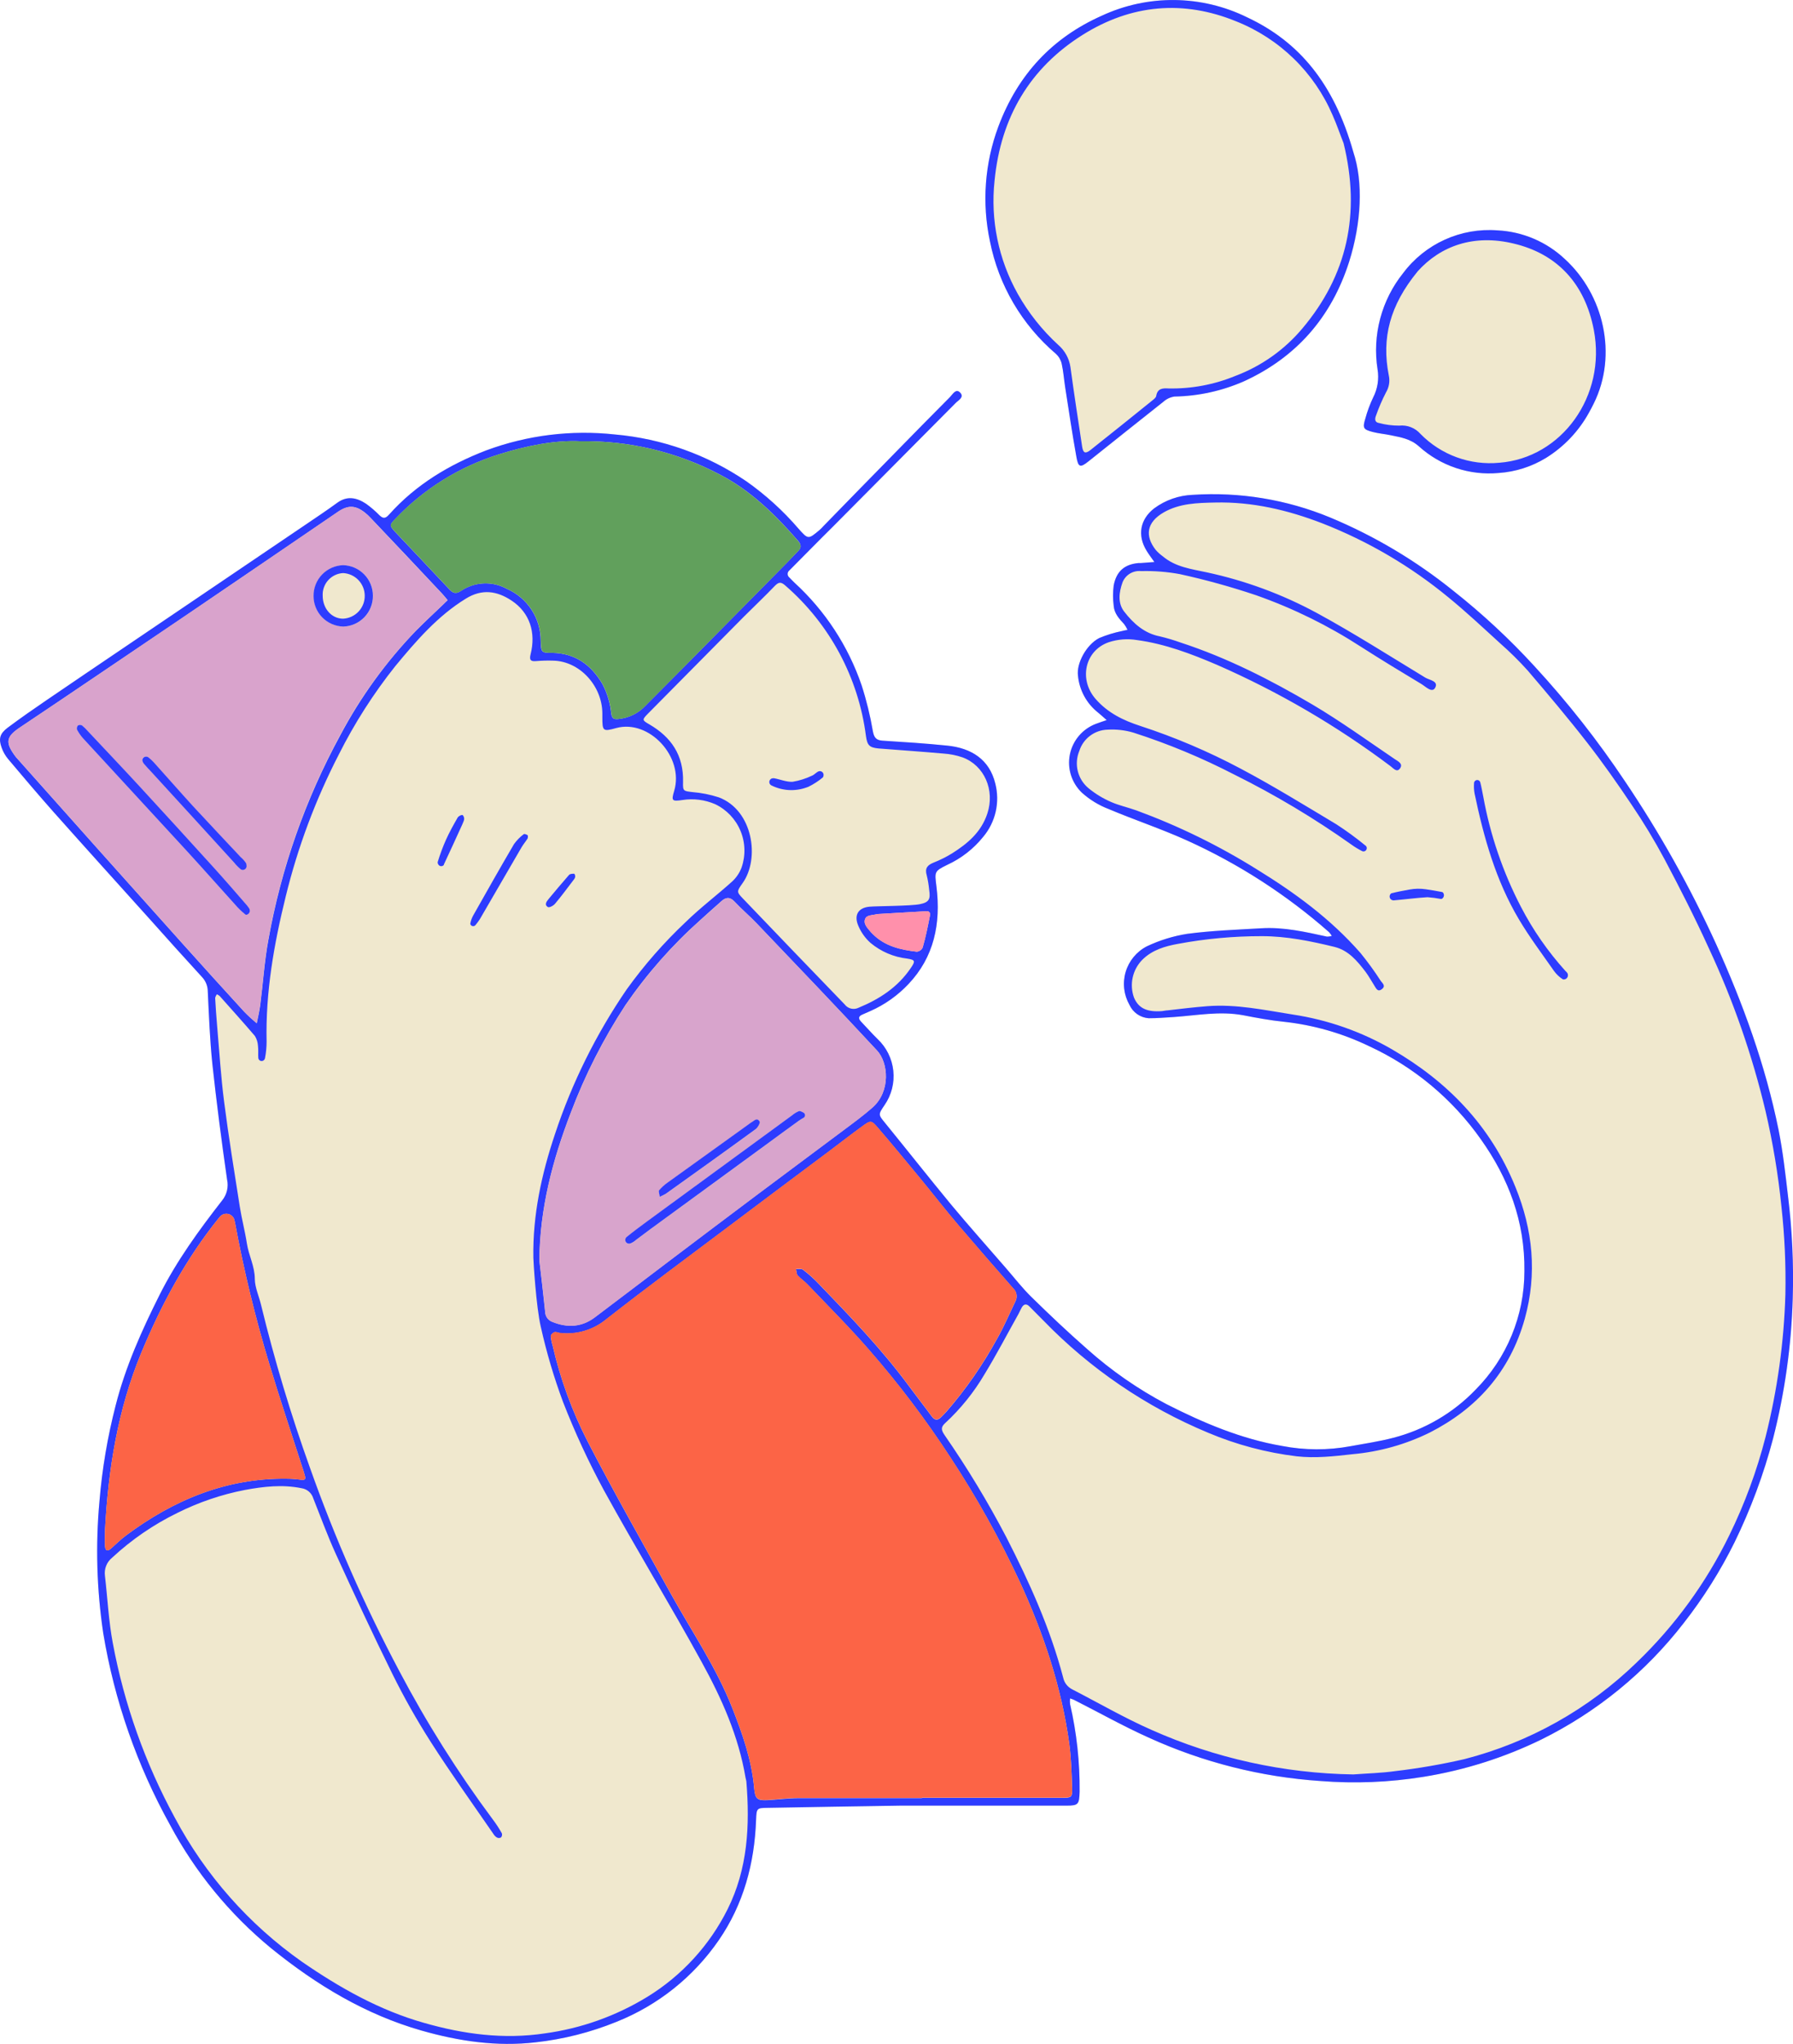 <svg width="258" height="294" viewBox="0 0 258 294" fill="none" xmlns="http://www.w3.org/2000/svg">
<g clip-path="url(#clip0_1789_1559)">
<path d="M179.497 2.499C176.244 0.896 172.672 0.043 169.045 0.004C165.418 -0.036 161.828 0.739 158.541 2.271C151.496 5.407 146.508 10.683 143.68 18.217C141.714 23.494 141.297 29.222 142.477 34.727C143.728 41.033 147.073 46.731 151.971 50.902C152.38 51.28 152.667 51.772 152.795 52.313C153.048 53.443 153.126 54.615 153.307 55.762C153.83 59.097 154.342 62.425 154.919 65.748C155.178 67.214 155.473 67.304 156.604 66.403C160.214 63.531 163.824 60.635 167.434 57.787C167.88 57.387 168.435 57.128 169.028 57.042C172.501 56.976 175.926 56.216 179.1 54.807C186.488 51.388 191.56 45.687 194.141 37.66C195.946 32.036 196.217 26.244 194.742 21.852C191.957 12.059 186.975 6.02 179.497 2.499Z" fill="#F0E8CE"/>
<path d="M225.21 37.299C222.563 34.789 219.103 33.312 215.457 33.135C212.864 32.939 210.263 33.398 207.895 34.472C205.526 35.545 203.467 37.197 201.908 39.276C200.363 41.202 199.237 43.429 198.602 45.815C197.967 48.201 197.837 50.692 198.22 53.131C198.449 54.509 198.228 55.925 197.588 57.168C197.118 58.158 196.738 59.187 196.451 60.244C196.048 61.572 196.168 61.782 197.528 62.137C198.37 62.359 199.255 62.425 200.109 62.606C201.535 62.912 202.919 63.092 204.176 64.21C205.719 65.606 207.536 66.667 209.511 67.326C211.486 67.985 213.576 68.227 215.65 68.037C218.066 67.873 220.407 67.126 222.472 65.862C225.056 64.256 227.182 62.013 228.645 59.349C228.874 58.935 229.109 58.502 229.325 58.057C232.821 51.01 230.733 42.37 225.21 37.299Z" fill="#F0E8CE"/>
<path d="M257.278 172.015C256.905 168.843 256.55 165.652 255.924 162.528C254.029 153.179 250.78 144.311 246.9 135.72C243.199 127.613 238.836 119.824 233.856 112.432C229.938 106.557 225.564 100.999 220.776 95.807C217.19 91.898 213.297 88.281 209.134 84.992C203.742 80.641 197.755 77.08 191.355 74.418C185.116 71.845 178.369 70.737 171.633 71.179C169.626 71.253 167.688 71.932 166.074 73.126C164.04 74.706 163.613 77.025 165.009 79.26C165.346 79.807 165.737 80.318 166.104 80.841L164.142 80.991C164.034 80.985 163.926 80.985 163.818 80.991C161.832 81.171 160.641 82.156 160.25 84.223C160.126 85.186 160.126 86.162 160.25 87.125C160.328 88.249 161.05 89.018 161.748 89.769C161.944 90.026 162.108 90.307 162.235 90.604C161.976 90.658 161.706 90.694 161.441 90.772C160.317 90.999 159.219 91.337 158.162 91.781C156.291 92.755 154.877 95.441 155.112 97.189C155.209 98.222 155.514 99.224 156.009 100.136C156.504 101.048 157.179 101.85 157.994 102.494C158.427 102.837 158.818 103.215 159.239 103.582C158.716 103.762 158.192 103.93 157.675 104.128C156.732 104.488 155.895 105.081 155.243 105.851C154.591 106.62 154.145 107.543 153.946 108.531C153.747 109.52 153.802 110.542 154.106 111.504C154.41 112.465 154.952 113.334 155.683 114.03C156.803 115.035 158.098 115.827 159.504 116.367C163.228 117.941 167.06 119.209 170.749 120.873C178.201 124.238 185.11 128.693 191.247 134.091C191.389 134.258 191.52 134.435 191.638 134.62C191.415 134.695 191.181 134.732 190.946 134.728C187.823 134.043 184.707 133.328 181.488 133.527C177.932 133.737 174.364 133.857 170.833 134.326C168.815 134.645 166.854 135.252 165.009 136.128C164.281 136.506 163.638 137.026 163.116 137.658C162.595 138.29 162.206 139.02 161.974 139.805C161.741 140.591 161.67 141.414 161.763 142.228C161.857 143.041 162.113 143.828 162.518 144.54C162.763 145.081 163.15 145.546 163.638 145.886C164.127 146.225 164.698 146.427 165.292 146.468C166.495 146.468 167.698 146.372 168.901 146.294C172.235 146.066 175.52 145.405 178.913 146.042C180.85 146.42 182.8 146.781 184.767 146.979C188.994 147.441 193.112 148.618 196.944 150.458C203.424 153.436 208.998 158.076 213.099 163.904C217.058 169.48 219.446 175.704 219.35 182.866C219.348 189.25 216.82 195.375 212.317 199.905C209.083 203.27 204.975 205.667 200.452 206.827C198.437 207.355 196.361 207.65 194.321 208.028C191.071 208.632 187.736 208.62 184.49 207.992C178.624 206.989 173.167 204.682 167.861 201.984C163.741 199.814 159.902 197.148 156.429 194.047C153.686 191.644 151.014 189.115 148.397 186.549C147.068 185.245 145.912 183.743 144.691 182.343C142.092 179.339 139.445 176.377 136.906 173.331C133.687 169.432 130.552 165.454 127.357 161.531C126.371 160.329 126.353 160.329 127.279 158.965C128.278 157.523 128.726 155.772 128.542 154.028C128.359 152.285 127.557 150.664 126.281 149.46C125.474 148.679 124.728 147.814 123.94 146.997C123.525 146.57 123.459 146.222 124.06 145.952L125.264 145.423C127.32 144.509 129.173 143.196 130.715 141.56C134.403 137.678 135.408 132.854 134.752 127.548C134.487 125.379 134.403 125.337 136.322 124.394C138.324 123.473 140.085 122.101 141.466 120.387C142.349 119.338 142.968 118.095 143.273 116.759C143.577 115.424 143.558 114.035 143.217 112.708C142.375 109.247 139.782 107.607 136.316 107.253C133.206 106.934 130.089 106.736 126.972 106.538C126.088 106.478 125.769 106.099 125.601 105.186C125.22 102.947 124.679 100.738 123.982 98.577C122.049 92.923 118.725 87.845 114.314 83.809C114.061 83.58 113.844 83.322 113.598 83.082C113.517 83.021 113.451 82.943 113.406 82.853C113.361 82.762 113.337 82.663 113.337 82.562C113.337 82.461 113.361 82.362 113.406 82.271C113.451 82.181 113.517 82.103 113.598 82.042C115.679 79.963 117.737 77.836 119.819 75.788C125.715 69.852 131.613 63.911 137.513 57.967C137.886 57.589 138.789 57.144 138.169 56.483C137.549 55.822 137.092 56.706 136.689 57.12C134.048 59.764 131.437 62.431 128.826 65.099C125.376 68.612 121.933 72.135 118.495 75.667C118.309 75.881 118.108 76.082 117.893 76.268C116.311 77.59 116.287 77.62 114.885 76.028C112.676 73.462 110.158 71.177 107.389 69.227C101.768 65.409 95.262 63.092 88.491 62.497C82.22 61.81 75.874 62.594 69.96 64.787C64.689 66.817 59.864 69.671 55.959 74.045C55.454 74.61 55.117 74.61 54.606 74.123C54.015 73.518 53.373 72.966 52.687 72.471C51.357 71.588 49.967 71.269 48.529 72.321C47.091 73.372 45.683 74.31 44.239 75.289L18.104 92.977C14.307 95.555 10.505 98.108 6.714 100.704C4.819 101.995 2.936 103.305 1.095 104.681C-0.03 105.528 -0.229 106.273 0.235 107.547C0.446 108.139 0.76 108.69 1.161 109.175C3.321 111.741 5.487 114.294 7.701 116.794C12.31 121.973 16.954 127.104 21.581 132.247C24.076 135.051 26.585 137.83 29.108 140.586C29.613 141.138 29.894 141.858 29.896 142.605C30.07 146.096 30.197 149.599 30.558 153.065C31.16 158.617 31.881 164.15 32.676 169.684C32.79 170.207 32.784 170.748 32.659 171.269C32.534 171.789 32.293 172.274 31.954 172.688C28.633 176.954 25.438 181.334 22.965 186.255C20.402 191.368 18.062 196.565 16.636 202.182C15.473 206.689 14.696 211.286 14.313 215.923C13.735 222.257 13.916 228.637 14.855 234.927C16.461 244.609 19.717 253.945 24.481 262.529C28.112 269.317 33.04 275.328 38.987 280.223C45.539 285.54 52.608 289.788 60.646 292.083C66.061 293.627 71.476 294.421 77.072 293.778C81.074 293.334 84.996 292.339 88.725 290.822C94.674 288.448 99.786 284.37 103.418 279.1C106.974 273.945 108.574 268.069 108.797 261.736C108.863 260.126 108.893 260.066 110.397 260.048C116.768 259.939 123.146 259.819 129.511 259.729C131.984 259.729 134.463 259.729 136.936 259.729C142.441 259.729 147.94 259.729 153.433 259.729C155.184 259.729 155.286 259.561 155.352 257.728C155.389 253.483 154.927 249.249 153.975 245.111C153.947 244.843 153.947 244.574 153.975 244.306C154.179 244.39 154.396 244.438 154.576 244.534C158.144 246.337 161.646 248.314 165.28 249.942C173.081 253.5 181.463 255.617 190.019 256.19C194.957 256.582 199.924 256.38 204.814 255.589C210.712 254.641 216.437 252.829 221.805 250.212C229.806 246.258 236.801 240.538 242.261 233.485C245.093 229.873 247.547 225.979 249.583 221.865C251.921 217.077 253.781 212.07 255.136 206.917C256.822 200.313 257.771 193.542 257.964 186.729C258.109 181.814 257.88 176.895 257.278 172.015Z" fill="#F0E8CE"/>
<path d="M78.828 130.468C79.039 130.595 79.629 130.282 79.863 130C80.772 128.924 81.608 127.783 82.462 126.665L82.655 126.407C82.723 126.312 82.762 126.2 82.767 126.084C82.773 125.968 82.744 125.852 82.685 125.752C82.685 125.704 82.631 125.68 82.607 125.68C82.36 125.68 82.005 125.68 81.879 125.854C80.874 126.99 79.905 128.161 78.931 129.327C78.63 129.687 78.305 130.156 78.828 130.468Z" fill="#F0E8CE"/>
<path d="M194.73 21.852C196.18 26.22 195.897 32.036 194.129 37.66C191.566 45.687 186.494 51.388 179.087 54.807C175.908 56.219 172.477 56.979 168.998 57.042C168.404 57.128 167.85 57.387 167.403 57.787C163.793 60.635 160.183 63.531 156.574 66.403C155.442 67.304 155.148 67.214 154.889 65.748C154.287 62.425 153.8 59.097 153.277 55.762C153.096 54.615 153.018 53.443 152.765 52.313C152.637 51.772 152.35 51.28 151.941 50.902C147.043 46.731 143.698 41.033 142.447 34.727C141.267 29.222 141.684 23.494 143.65 18.217C146.472 10.671 151.472 5.407 158.511 2.271C161.798 0.739 165.388 -0.036 169.015 0.004C172.642 0.043 176.214 0.896 179.466 2.499C186.975 6.02 191.957 12.059 194.73 21.852ZM193.334 20.602C192.853 19.401 192.366 17.947 191.758 16.583C190.451 13.53 188.554 10.765 186.174 8.448C183.794 6.13 180.979 4.304 177.89 3.076C170.303 -0.03 162.789 0.601 155.743 5.041C148.259 9.757 143.999 16.793 143.109 26.004C142.507 31.644 143.676 37.332 146.454 42.28C147.991 45.013 149.953 47.485 152.266 49.604C153.229 50.431 153.858 51.58 154.035 52.836C154.546 56.639 155.136 60.425 155.707 64.216C155.852 65.171 156.164 65.321 156.91 64.733C159.903 62.357 162.883 59.97 165.851 57.571C166.062 57.403 166.332 57.18 166.368 56.97C166.549 55.816 167.367 55.84 168.131 55.876C171.43 55.945 174.708 55.331 177.758 54.074C181.498 52.668 184.814 50.323 187.384 47.267C193.846 39.612 195.825 30.774 193.334 20.602Z" fill="#2D3CFF"/>
<path d="M228.645 59.349C227.182 62.013 225.056 64.256 222.472 65.862C220.407 67.126 218.066 67.873 215.65 68.037C213.576 68.227 211.486 67.985 209.511 67.326C207.536 66.667 205.719 65.606 204.176 64.21C202.919 63.092 201.541 62.912 200.109 62.606C199.255 62.425 198.37 62.359 197.528 62.137C196.168 61.782 196.048 61.572 196.451 60.244C196.738 59.187 197.118 58.158 197.588 57.168C198.228 55.925 198.449 54.509 198.22 53.131C197.837 50.692 197.967 48.201 198.602 45.815C199.237 43.429 200.363 41.202 201.908 39.276C203.467 37.197 205.526 35.545 207.895 34.472C210.263 33.398 212.864 32.939 215.457 33.135C219.103 33.312 222.563 34.789 225.21 37.299C230.733 42.37 232.821 51.01 229.325 58.057C229.109 58.502 228.874 58.935 228.645 59.349ZM203.978 39.053C199.977 43.932 198.785 48.636 199.832 53.966C200.028 54.813 199.885 55.703 199.435 56.447C198.879 57.524 198.399 58.638 197.997 59.782C197.817 60.238 197.781 60.743 198.418 60.845C199.368 61.099 200.347 61.226 201.33 61.224C201.902 61.161 202.48 61.238 203.015 61.447C203.551 61.657 204.028 61.992 204.405 62.425C205.865 63.915 207.64 65.059 209.6 65.776C211.56 66.492 213.656 66.762 215.734 66.565C224.662 65.88 231.184 57.012 229.337 47.441C228.068 40.862 224.133 36.53 217.798 35.034C212.112 33.658 207.299 35.334 203.96 39.065L203.978 39.053Z" fill="#2D3CFF"/>
<path d="M257.278 172.015C256.905 168.843 256.55 165.652 255.924 162.528C254.029 153.179 250.78 144.311 246.9 135.72C243.199 127.613 238.836 119.824 233.856 112.432C229.938 106.557 225.564 100.999 220.776 95.807C217.19 91.898 213.297 88.281 209.134 84.992C203.742 80.641 197.755 77.08 191.355 74.418C185.116 71.845 178.369 70.737 171.633 71.179C169.626 71.253 167.688 71.932 166.074 73.126C164.04 74.706 163.613 77.025 165.009 79.26C165.346 79.807 165.737 80.318 166.104 80.841L164.142 80.991C164.034 80.985 163.926 80.985 163.818 80.991C161.832 81.171 160.641 82.156 160.25 84.223C160.126 85.186 160.126 86.162 160.25 87.125C160.328 88.249 161.05 89.018 161.748 89.769C161.944 90.026 162.108 90.307 162.235 90.604C161.976 90.658 161.706 90.694 161.441 90.772C160.317 90.999 159.219 91.337 158.162 91.781C156.291 92.755 154.877 95.441 155.112 97.189C155.209 98.222 155.514 99.224 156.009 100.136C156.504 101.048 157.179 101.85 157.994 102.494C158.427 102.837 158.818 103.215 159.239 103.582C158.716 103.762 158.192 103.93 157.675 104.128C156.732 104.488 155.895 105.081 155.243 105.851C154.591 106.62 154.145 107.543 153.946 108.531C153.747 109.52 153.802 110.542 154.106 111.504C154.41 112.465 154.952 113.334 155.683 114.03C156.803 115.035 158.098 115.827 159.504 116.367C163.228 117.941 167.06 119.209 170.749 120.873C178.201 124.238 185.11 128.693 191.247 134.091C191.389 134.258 191.52 134.435 191.638 134.62C191.415 134.696 191.181 134.732 190.946 134.728C187.823 134.043 184.707 133.328 181.488 133.527C177.932 133.737 174.364 133.857 170.833 134.326C168.815 134.645 166.854 135.252 165.009 136.128C164.281 136.506 163.638 137.026 163.116 137.658C162.595 138.29 162.206 139.02 161.974 139.805C161.741 140.591 161.67 141.414 161.763 142.228C161.857 143.041 162.113 143.828 162.518 144.54C162.763 145.081 163.15 145.546 163.638 145.886C164.127 146.225 164.698 146.427 165.292 146.468C166.495 146.468 167.698 146.372 168.901 146.294C172.235 146.066 175.52 145.405 178.913 146.042C180.85 146.42 182.8 146.781 184.767 146.979C188.994 147.441 193.112 148.618 196.944 150.458C203.424 153.436 208.998 158.076 213.099 163.904C217.058 169.48 219.446 175.704 219.35 182.866C219.348 189.25 216.82 195.375 212.317 199.905C209.083 203.27 204.975 205.667 200.452 206.827C198.437 207.355 196.361 207.65 194.321 208.028C191.071 208.632 187.736 208.62 184.49 207.992C178.624 206.989 173.167 204.682 167.861 201.984C163.741 199.814 159.902 197.148 156.429 194.047C153.686 191.644 151.014 189.115 148.397 186.549C147.068 185.245 145.912 183.743 144.691 182.343C142.092 179.339 139.445 176.377 136.906 173.331C133.687 169.432 130.552 165.454 127.357 161.531C126.371 160.329 126.353 160.329 127.279 158.965C128.278 157.523 128.726 155.772 128.542 154.028C128.359 152.285 127.557 150.664 126.281 149.46C125.474 148.679 124.728 147.814 123.94 146.997C123.525 146.57 123.459 146.222 124.06 145.952L125.264 145.423C127.32 144.509 129.173 143.196 130.715 141.56C134.403 137.678 135.408 132.854 134.752 127.548C134.487 125.379 134.403 125.337 136.322 124.394C138.324 123.473 140.085 122.101 141.466 120.387C142.349 119.338 142.968 118.095 143.273 116.759C143.577 115.424 143.558 114.035 143.217 112.708C142.375 109.247 139.782 107.607 136.316 107.253C133.206 106.934 130.089 106.736 126.972 106.538C126.088 106.478 125.769 106.099 125.601 105.186C125.22 102.947 124.679 100.738 123.982 98.577C122.049 92.923 118.725 87.845 114.314 83.809C114.061 83.58 113.844 83.322 113.598 83.082C113.517 83.021 113.451 82.943 113.406 82.853C113.361 82.762 113.337 82.663 113.337 82.562C113.337 82.461 113.361 82.362 113.406 82.271C113.451 82.181 113.517 82.103 113.598 82.042C115.679 79.963 117.737 77.836 119.819 75.788C125.715 69.852 131.613 63.911 137.513 57.967C137.886 57.589 138.789 57.144 138.169 56.483C137.549 55.822 137.092 56.706 136.689 57.12C134.048 59.764 131.437 62.431 128.826 65.099C125.376 68.612 121.933 72.135 118.495 75.667C118.309 75.881 118.108 76.082 117.893 76.268C116.311 77.59 116.287 77.62 114.885 76.028C112.676 73.462 110.158 71.177 107.389 69.227C101.768 65.409 95.262 63.092 88.491 62.497C82.22 61.81 75.874 62.594 69.96 64.787C64.689 66.817 59.864 69.671 55.959 74.045C55.454 74.61 55.117 74.61 54.606 74.123C54.015 73.518 53.373 72.966 52.687 72.471C51.357 71.588 49.967 71.269 48.529 72.321C47.091 73.372 45.683 74.31 44.239 75.289L18.104 92.977C14.307 95.555 10.505 98.108 6.714 100.704C4.819 101.995 2.936 103.305 1.095 104.681C-0.03 105.528 -0.229 106.273 0.235 107.547C0.446 108.139 0.76 108.69 1.161 109.175C3.321 111.741 5.487 114.294 7.701 116.794C12.31 121.973 16.954 127.104 21.581 132.247C24.076 135.051 26.585 137.83 29.108 140.586C29.613 141.138 29.894 141.858 29.896 142.605C30.07 146.096 30.197 149.599 30.558 153.065C31.16 158.617 31.881 164.15 32.676 169.684C32.79 170.207 32.784 170.748 32.659 171.269C32.534 171.789 32.293 172.274 31.954 172.688C28.633 176.954 25.438 181.334 22.965 186.255C20.402 191.368 18.062 196.565 16.636 202.182C15.473 206.689 14.696 211.286 14.313 215.923C13.735 222.257 13.916 228.637 14.855 234.927C16.461 244.609 19.717 253.945 24.481 262.529C28.112 269.317 33.04 275.328 38.987 280.223C45.539 285.54 52.608 289.788 60.646 292.083C66.061 293.627 71.476 294.421 77.072 293.778C81.074 293.334 84.996 292.339 88.725 290.822C94.674 288.448 99.786 284.37 103.418 279.1C106.974 273.945 108.574 268.069 108.797 261.736C108.863 260.126 108.893 260.066 110.397 260.048C116.768 259.939 123.146 259.819 129.511 259.729C131.984 259.729 134.463 259.729 136.936 259.729C142.441 259.729 147.94 259.729 153.433 259.729C155.184 259.729 155.286 259.561 155.352 257.728C155.389 253.483 154.927 249.249 153.975 245.111C153.947 244.843 153.947 244.574 153.975 244.306C154.179 244.39 154.396 244.438 154.576 244.534C158.144 246.337 161.646 248.314 165.28 249.942C173.081 253.5 181.463 255.617 190.019 256.19C194.957 256.582 199.924 256.38 204.814 255.589C210.712 254.641 216.437 252.829 221.805 250.212C229.806 246.258 236.801 240.538 242.261 233.485C245.093 229.873 247.547 225.979 249.583 221.865C251.921 217.077 253.781 212.07 255.136 206.917C256.822 200.313 257.771 193.542 257.964 186.729C258.109 181.814 257.88 176.895 257.278 172.015ZM126.202 151.113C127.827 152.861 128.188 156.959 125.559 159.29C124.295 160.401 122.935 161.405 121.588 162.408C117.328 165.598 113.05 168.765 108.797 171.955C104.543 175.145 100.464 178.222 96.306 181.364C92.733 184.068 89.165 186.771 85.585 189.487C83.678 190.917 81.62 191.007 79.484 190.142C79.187 190.037 78.929 189.845 78.743 189.591C78.558 189.337 78.453 189.032 78.443 188.718C78.191 186.237 77.89 183.755 77.607 181.28C77.673 173.836 79.508 166.86 82.125 160.071C84.177 154.628 86.82 149.426 90.007 144.558C93.091 140.066 96.707 135.963 100.777 132.337C101.769 131.424 102.786 130.534 103.785 129.645C104.386 129.087 104.988 128.96 105.65 129.645C106.691 130.763 107.852 131.736 108.899 132.836C114.699 138.922 120.505 144.966 126.202 151.113ZM133.807 131.73C133.506 133.262 133.206 134.794 132.766 136.296C132.69 136.462 132.571 136.604 132.422 136.709C132.273 136.815 132.1 136.88 131.918 136.897C129.602 136.621 127.357 136.134 125.577 134.356C125.504 134.272 125.42 134.205 125.342 134.115C124.849 133.515 124.091 132.842 124.56 132.037C124.788 131.622 125.691 131.628 126.299 131.478L133.145 131.081C133.705 130.991 133.903 131.273 133.807 131.73ZM124.602 105.859C124.788 107.205 125.089 107.529 126.407 107.661C129.523 107.908 132.646 108.118 135.75 108.394C136.685 108.454 137.608 108.638 138.494 108.941C141.641 110.095 143.187 113.657 142.074 117.016C141.183 119.732 139.198 121.36 136.996 122.754C136.144 123.276 135.248 123.722 134.319 124.088C133.47 124.436 133.037 124.881 133.356 125.926C133.52 126.604 133.634 127.293 133.699 127.987C133.909 129.339 133.699 129.789 132.369 130.06C131.04 130.33 126.136 130.33 125.149 130.42C123.501 130.559 122.833 131.622 123.507 133.172C123.903 134.11 124.5 134.949 125.258 135.629C126.759 136.882 128.596 137.668 130.54 137.889C131.701 138.069 131.743 138.249 131.058 139.24C129.162 142.052 126.497 143.735 123.537 144.96C123.207 145.123 122.831 145.168 122.473 145.085C122.114 145.003 121.795 144.8 121.57 144.51C121.497 144.419 121.413 144.353 121.335 144.263C116.522 139.284 111.731 134.302 106.962 129.315C105.969 128.281 105.981 128.263 106.871 127.008C109.35 123.517 108.375 116.571 103.442 114.697C102.197 114.294 100.908 114.038 99.603 113.934C98.358 113.778 98.244 113.814 98.286 112.504C98.388 108.604 96.553 106.021 93.472 104.218C92.365 103.576 92.347 103.552 93.31 102.578C97.883 97.948 102.459 93.324 107.04 88.705C108.52 87.227 110.048 85.785 111.486 84.283C112.021 83.743 112.346 83.646 112.984 84.211C119.389 89.756 123.524 97.462 124.602 105.859ZM56.88 74.646C60.977 70.323 66.117 67.123 71.807 65.351C75.814 64.096 79.923 63.291 83.527 63.471C90.495 63.358 97.379 64.999 103.544 68.241C107.984 70.53 111.534 73.991 114.831 77.788C115.288 78.323 115.355 78.762 114.831 79.278C114.308 79.795 113.82 80.354 113.303 80.871C108.538 85.701 103.765 90.534 98.984 95.368C96.962 97.417 94.922 99.454 92.889 101.503C91.856 102.609 90.451 103.296 88.942 103.431C88.34 103.485 88.07 103.365 87.955 102.668C87.815 101.166 87.379 99.707 86.674 98.373C84.989 95.531 82.673 93.969 79.49 93.908C77.854 93.908 77.872 93.866 77.799 92.166C77.805 90.582 77.347 89.031 76.481 87.704C75.615 86.377 74.379 85.332 72.926 84.698C71.902 84.134 70.741 83.865 69.573 83.92C68.405 83.975 67.275 84.353 66.308 85.01C65.55 85.497 65.141 85.299 64.617 84.728C62.018 81.952 59.407 79.212 56.796 76.448C56.038 75.589 56.038 75.529 56.88 74.646ZM26.316 135.798C22.305 131.328 18.294 126.847 14.283 122.357C10.384 117.991 6.496 113.629 2.617 109.271C2.503 109.139 2.383 109.019 2.28 108.893C0.74 106.856 0.818 106.051 2.804 104.687C10.234 99.706 17.64 94.671 25.065 89.667C29.788 86.47 34.493 83.238 39.204 80.053L48.667 73.601C50.093 72.639 51.134 72.675 52.47 73.703C52.782 73.947 53.074 74.216 53.342 74.508C56.772 78.113 60.195 81.738 63.612 85.383C63.883 85.665 64.118 85.984 64.419 86.332C64.148 86.578 63.95 86.771 63.757 86.969C62.451 88.207 61.134 89.444 59.858 90.724C55.538 95.215 51.866 100.287 48.95 105.793C43.947 114.976 40.459 124.905 38.62 135.197C38.048 138.267 37.856 141.421 37.453 144.534C37.338 145.441 37.116 146.336 36.947 147.207C36.318 146.681 35.715 146.124 35.142 145.537C32.178 142.301 29.236 139.054 26.316 135.798ZM15.107 220.111C15.571 211.321 16.954 202.753 20.318 194.624C23.23 187.606 26.797 181.003 31.526 175.157C31.569 175.101 31.616 175.047 31.665 174.995C31.811 174.829 32.001 174.707 32.213 174.642C32.424 174.577 32.65 174.571 32.865 174.626C33.079 174.681 33.275 174.793 33.429 174.952C33.584 175.11 33.691 175.308 33.741 175.524C33.741 175.626 33.789 175.722 33.807 175.824C35.081 182.739 36.742 189.577 38.782 196.306C40.323 201.419 42.031 206.472 43.656 211.543L43.854 212.216C44.041 212.817 43.854 212.925 43.295 212.853C42.599 212.755 41.898 212.705 41.195 212.703C32.621 212.613 25.047 215.707 18.116 220.88C17.358 221.445 16.672 222.13 15.956 222.767C15.45 223.205 15.149 223.055 15.107 222.382C15.065 221.709 15.107 220.868 15.107 220.111ZM104.699 274.624C102.104 279.828 98.097 284.199 93.136 287.241C88.638 289.993 83.616 291.782 78.389 292.492C72.487 293.375 66.729 292.618 60.971 290.966C54.624 289.163 48.938 285.967 43.469 282.2C35.818 276.821 29.544 269.717 25.155 261.465C20.883 253.614 17.872 245.142 16.233 236.357C15.631 233.179 15.475 229.892 15.101 226.666C15.035 226.179 15.095 225.682 15.278 225.225C15.46 224.768 15.758 224.366 16.142 224.058C18.935 221.465 22.096 219.296 25.522 217.624C28.59 216.09 31.853 214.981 35.221 214.325C37.928 213.826 40.636 213.508 43.403 214.073C43.788 214.131 44.149 214.296 44.444 214.55C44.739 214.804 44.956 215.137 45.07 215.509C46.141 218.2 47.133 220.916 48.331 223.548C50.972 229.316 53.637 235.077 56.447 240.755C58.102 244.103 59.938 247.358 61.946 250.507C64.846 255.043 67.963 259.399 71.019 263.833C71.137 264.025 71.297 264.187 71.488 264.307C71.58 264.36 71.683 264.388 71.789 264.388C71.895 264.388 71.998 264.36 72.09 264.307C72.162 264.227 72.211 264.129 72.232 264.023C72.254 263.918 72.246 263.808 72.21 263.707C71.82 263.008 71.381 262.338 70.898 261.7C65.868 254.937 61.368 247.796 57.44 240.341C52.459 230.952 48.175 221.21 44.624 211.195C41.854 203.491 39.496 195.645 37.561 187.691C37.266 186.447 36.683 185.215 36.665 183.984C36.665 182.139 35.786 180.589 35.522 178.853C35.257 177.116 34.781 175.332 34.499 173.541C33.717 168.548 32.898 163.556 32.255 158.521C31.785 154.916 31.563 151.233 31.244 147.574C31.123 146.24 31.039 144.912 30.961 143.578C30.961 143.398 31.111 143.2 31.196 143.02C31.346 143.081 31.487 143.166 31.611 143.272C33.301 145.17 35.016 147.069 36.677 149.016C36.942 149.448 37.095 149.939 37.122 150.446C37.2 151.047 37.122 151.647 37.17 152.2C37.182 152.294 37.221 152.383 37.282 152.454C37.344 152.526 37.426 152.578 37.517 152.604C37.608 152.63 37.705 152.628 37.795 152.599C37.886 152.57 37.965 152.515 38.024 152.44C38.072 152.378 38.107 152.306 38.127 152.23C38.282 151.438 38.36 150.634 38.361 149.827C38.199 142.707 39.426 135.792 41.111 128.96C42.842 121.874 45.406 115.017 48.752 108.532C51.014 104.025 53.738 99.765 56.88 95.819C59.888 92.178 62.975 88.609 66.994 86.134C69.358 84.65 71.53 84.998 73.642 86.41C76.217 88.129 77.15 90.976 76.344 94.137C76.121 95.008 76.44 95.158 77.168 95.092C77.99 95.024 78.816 95.004 79.641 95.032C83.413 95.128 86.638 98.637 86.674 102.596V103.125C86.674 105.174 86.74 105.264 88.677 104.723C93.406 103.431 98.472 108.893 97.01 113.766C96.571 115.214 96.703 115.298 98.213 115.075C99.803 114.83 101.43 115.039 102.906 115.676C104.556 116.464 105.855 117.833 106.554 119.52C107.254 121.207 107.305 123.093 106.697 124.815C106.412 125.559 105.962 126.229 105.379 126.773C103.177 128.762 100.801 130.547 98.683 132.613C95.545 135.566 92.698 138.814 90.181 142.311C85.781 148.735 82.305 155.745 79.857 163.135C77.926 168.885 76.644 174.767 76.747 180.913C76.747 181.364 77.15 188.033 77.817 190.851C78.635 194.525 79.705 198.138 81.018 201.666C82.711 206.018 84.674 210.26 86.896 214.367C91.469 222.682 96.403 230.764 100.969 239.079C103.827 244.27 106.27 249.707 107.28 255.722C107.31 255.902 107.377 256.058 107.395 256.238C107.918 262.613 107.593 268.826 104.699 274.624ZM154.269 257.2C154.311 258.515 154.191 258.606 152.958 258.612C149.949 258.612 146.905 258.612 143.885 258.612H132.664V258.654C126.732 258.654 120.793 258.654 114.855 258.654C113.375 258.654 111.907 258.864 110.427 258.942C108.947 259.02 108.658 258.744 108.52 257.236C108.165 253.168 106.841 249.425 105.373 245.7C103.069 239.842 99.567 234.729 96.559 229.31C92.516 222.022 88.395 214.782 84.568 207.374C82.317 202.995 80.621 198.353 79.52 193.555C79.381 193.111 79.29 192.654 79.249 192.191C79.249 192.005 79.568 191.704 79.791 191.632C80.014 191.56 80.326 191.734 80.597 191.752C81.775 191.886 82.969 191.782 84.106 191.445C85.243 191.109 86.3 190.547 87.215 189.794C93.129 185.161 99.182 180.703 105.193 176.179C109.938 172.61 114.693 169.047 119.458 165.49C120.98 164.349 122.466 163.183 124 162.072C125.282 161.134 125.36 161.104 126.341 162.252C128.422 164.655 130.432 167.124 132.465 169.576C134.301 171.805 136.075 174.1 137.965 176.311C140.528 179.315 143.151 182.319 145.786 185.323C146.039 185.559 146.208 185.872 146.265 186.213C146.323 186.554 146.267 186.904 146.105 187.21C145.233 189.012 144.444 190.899 143.452 192.617C141.42 196.328 139 199.812 136.232 203.012C135.973 203.312 135.69 203.576 135.408 203.865C134.896 204.381 134.475 204.303 134.042 203.709C132.965 202.237 131.84 200.807 130.757 199.341C126.816 193.999 122.237 189.277 117.683 184.548C117.02 183.859 116.304 183.222 115.541 182.644C115.306 182.469 114.885 182.566 114.536 182.548C114.615 182.854 114.596 183.263 114.783 183.473C115.234 183.972 115.812 184.338 116.269 184.837C119.241 187.955 122.286 190.989 125.119 194.252C129.352 199.106 133.24 204.25 136.755 209.645C140.512 215.358 143.847 221.336 146.737 227.531C150.154 234.957 152.753 242.684 153.872 250.897C154.143 252.958 154.203 255.073 154.269 257.164V257.2ZM256.905 186.153C256.705 193.081 255.748 199.967 254.053 206.689C252.8 211.57 251.052 216.311 248.837 220.838C245.505 227.674 240.992 233.869 235.504 239.139C228.587 245.853 220.034 250.648 210.692 253.048C207.428 253.796 204.127 254.368 200.801 254.76C198.791 255.043 196.758 255.091 194.736 255.241C184.724 255.09 174.846 252.911 165.701 248.836C161.796 247.118 158.078 244.955 154.269 242.996C153.942 242.829 153.656 242.591 153.433 242.298C153.21 242.006 153.056 241.668 152.982 241.308C151.111 234.2 148.126 227.603 144.817 221.144C142.156 216.054 139.18 211.133 135.907 206.412C135.414 205.685 135.365 205.277 136.021 204.688C138.235 202.641 140.136 200.28 141.665 197.682C143.397 194.846 144.938 191.884 146.568 188.976C146.731 188.67 146.863 188.339 147.037 188.051C147.338 187.546 147.723 187.516 148.126 187.925L150.148 189.962C156.865 196.895 164.93 202.384 173.847 206.094C177.916 207.811 182.205 208.951 186.59 209.482C189.237 209.783 191.963 209.482 194.634 209.176C198.495 208.832 202.258 207.776 205.735 206.064C212.431 202.645 217.25 197.394 219.404 189.697C221.209 183.203 220.565 176.888 218.056 170.735C214.446 161.843 208.225 155.553 200.344 150.968C195.929 148.404 191.068 146.696 186.018 145.934C181.963 145.297 177.902 144.413 173.751 144.732C171.831 144.882 169.93 145.11 168.023 145.333C167.752 145.333 167.476 145.417 167.205 145.441C165.027 145.609 163.818 145.02 163.174 143.5C162.839 142.571 162.774 141.566 162.987 140.602C163.2 139.638 163.682 138.753 164.377 138.051C165.821 136.621 167.656 136.11 169.473 135.774C173.469 135.028 177.525 134.656 181.59 134.662C185.128 134.662 188.563 135.365 191.999 136.2C194.038 136.699 195.284 138.213 196.505 139.805C196.95 140.406 197.311 141.067 197.709 141.692C197.985 142.1 198.196 142.767 198.828 142.293C199.459 141.818 198.918 141.433 198.677 141.091C197.781 139.703 196.808 138.365 195.765 137.083C191.457 132.163 186.295 128.402 180.874 125.067C175.396 121.643 169.577 118.796 163.511 116.571C162.307 116.139 161.056 115.874 159.901 115.37C158.729 114.865 157.634 114.199 156.646 113.393C155.875 112.76 155.329 111.896 155.087 110.928C154.846 109.961 154.922 108.942 155.304 108.022C155.579 107.152 156.118 106.39 156.847 105.84C157.576 105.291 158.459 104.983 159.371 104.957C160.626 104.883 161.884 105.027 163.09 105.384C168.103 106.996 172.973 109.022 177.649 111.44C183.497 114.344 189.11 117.699 194.436 121.474C194.932 121.834 195.458 122.154 196.006 122.429C196.053 122.452 196.104 122.467 196.156 122.471C196.252 122.479 196.348 122.458 196.432 122.411C196.515 122.363 196.583 122.291 196.624 122.204C196.666 122.118 196.68 122.02 196.666 121.925C196.651 121.83 196.607 121.742 196.541 121.672L196.487 121.636C195.143 120.532 193.736 119.505 192.276 118.56C187.733 115.838 183.209 113.051 178.54 110.575C173.891 108.102 169.035 106.037 164.028 104.405C161.67 103.636 159.407 102.56 157.651 100.541C155.196 97.742 156.104 93.572 159.54 92.382C160.85 91.951 162.246 91.844 163.607 92.07C167.632 92.611 171.428 94.053 175.129 95.639C183.979 99.512 192.35 104.398 200.073 110.197C200.506 110.515 201 111.182 201.463 110.515C201.926 109.848 201.144 109.494 200.729 109.217C196.788 106.55 192.907 103.744 188.846 101.341C182.788 97.778 176.536 94.599 169.888 92.43C168.903 92.076 167.899 91.777 166.88 91.535C164.69 91.109 163.09 89.697 161.76 87.972C160.803 86.735 161.026 85.178 161.513 83.797C161.716 83.264 162.09 82.813 162.577 82.515C163.063 82.218 163.635 82.089 164.203 82.15C166.066 82.101 167.929 82.246 169.762 82.583C173.483 83.397 177.156 84.414 180.766 85.629C186.065 87.496 191.124 89.983 195.837 93.037C198.707 94.876 201.619 96.642 204.537 98.397C205.139 98.757 206.071 99.748 206.511 98.925C207.028 97.97 205.692 97.832 205.109 97.483C199.911 94.329 194.772 91.049 189.466 88.165C184.492 85.476 179.16 83.51 173.63 82.325C171.452 81.85 169.148 81.58 167.301 80.011C166.935 79.748 166.6 79.443 166.302 79.104C164.726 77.097 164.955 75.139 167.464 73.697C169.744 72.393 172.313 72.339 174.828 72.285C180.176 72.153 185.327 73.366 190.296 75.289C196.857 77.854 202.97 81.441 208.406 85.918C210.975 88.014 213.406 90.303 215.848 92.526C217.253 93.757 218.582 95.069 219.831 96.456C222.743 99.869 225.637 103.293 228.399 106.844C230.637 109.722 232.743 112.714 234.776 115.754C236.484 118.275 238.061 120.882 239.499 123.565C241.737 127.771 243.909 132.049 245.895 136.411C249.402 143.925 252.135 151.776 254.053 159.843C255.108 164.374 255.871 168.967 256.339 173.595C256.797 177.755 256.986 181.939 256.905 186.122V186.153Z" fill="#2D3CFF"/>
<path d="M133.807 131.73C133.506 133.262 133.205 134.794 132.766 136.296C132.69 136.462 132.571 136.604 132.422 136.709C132.273 136.815 132.1 136.88 131.918 136.897C129.602 136.621 127.357 136.134 125.577 134.356C125.504 134.272 125.42 134.206 125.342 134.115C124.849 133.515 124.09 132.842 124.56 132.037C124.788 131.622 125.691 131.628 126.299 131.478L133.145 131.081C133.705 130.991 133.903 131.273 133.807 131.73Z" fill="#FF90AB"/>
<path d="M43.295 212.853C42.599 212.755 41.898 212.705 41.195 212.703C32.621 212.613 25.047 215.707 18.116 220.88C17.358 221.445 16.672 222.13 15.956 222.767C15.45 223.205 15.149 223.055 15.107 222.382C15.065 221.709 15.107 220.868 15.107 220.111C15.571 211.321 16.954 202.753 20.318 194.624C23.23 187.606 26.797 181.003 31.526 175.157C31.569 175.101 31.616 175.047 31.665 174.995C31.811 174.829 32.001 174.707 32.213 174.642C32.424 174.577 32.65 174.571 32.864 174.626C33.079 174.681 33.275 174.793 33.429 174.952C33.584 175.11 33.691 175.308 33.74 175.524C33.74 175.626 33.789 175.722 33.807 175.824C35.081 182.739 36.742 189.577 38.782 196.306C40.323 201.419 42.031 206.472 43.656 211.543L43.854 212.216C44.041 212.805 43.854 212.925 43.295 212.853Z" fill="#FC6446"/>
<path d="M152.958 258.582C149.95 258.582 146.905 258.582 143.885 258.582H132.664V258.624C126.732 258.624 120.794 258.624 114.855 258.624C113.375 258.624 111.907 258.834 110.427 258.912C108.947 258.99 108.658 258.714 108.52 257.206C108.165 253.138 106.841 249.395 105.373 245.67C103.069 239.812 99.567 234.699 96.559 229.28C92.516 221.992 88.395 214.752 84.568 207.344C82.317 202.965 80.621 198.323 79.52 193.525C79.381 193.081 79.29 192.624 79.249 192.161C79.249 191.974 79.568 191.674 79.791 191.602C80.014 191.53 80.326 191.704 80.597 191.722C81.775 191.856 82.969 191.752 84.106 191.415C85.243 191.079 86.3 190.517 87.215 189.763C93.13 185.131 99.182 180.673 105.193 176.149C109.938 172.58 114.693 169.017 119.458 165.46C120.98 164.319 122.466 163.153 124 162.042C125.282 161.104 125.36 161.074 126.341 162.222C128.422 164.625 130.432 167.094 132.466 169.546C134.301 171.775 136.075 174.07 137.965 176.281C140.528 179.285 143.151 182.289 145.786 185.293C146.039 185.529 146.208 185.842 146.265 186.183C146.323 186.524 146.267 186.874 146.105 187.18C145.233 188.982 144.444 190.869 143.452 192.587C141.42 196.298 139 199.782 136.232 202.982C135.973 203.282 135.69 203.546 135.408 203.835C134.896 204.351 134.475 204.273 134.042 203.678C132.965 202.206 131.84 200.777 130.757 199.311C126.816 193.969 122.237 189.247 117.683 184.518C117.02 183.829 116.304 183.192 115.541 182.614C115.306 182.439 114.885 182.536 114.536 182.518C114.615 182.824 114.597 183.233 114.783 183.443C115.234 183.942 115.812 184.308 116.269 184.807C119.241 187.925 122.286 190.959 125.119 194.222C129.352 199.076 133.24 204.22 136.755 209.615C140.513 215.337 143.849 221.325 146.737 227.531C150.154 234.957 152.753 242.684 153.872 250.897C154.143 252.964 154.203 255.073 154.269 257.17C154.311 258.485 154.191 258.576 152.958 258.582Z" fill="#FC6446"/>
<path d="M126.202 151.113C120.505 144.966 114.699 138.922 108.911 132.854C107.864 131.754 106.703 130.781 105.662 129.663C104.988 128.96 104.416 129.062 103.797 129.663C102.786 130.559 101.769 131.466 100.788 132.355C96.719 135.981 93.103 140.084 90.019 144.576C86.832 149.444 84.189 154.646 82.137 160.089C79.52 166.872 77.685 173.854 77.619 181.298C77.902 183.773 78.221 186.255 78.455 188.736C78.465 189.05 78.57 189.355 78.755 189.609C78.941 189.863 79.199 190.055 79.496 190.16C81.632 191.025 83.708 190.935 85.597 189.505C89.177 186.807 92.744 184.098 96.318 181.382C100.474 178.238 104.637 175.101 108.808 171.973C113.062 168.783 117.34 165.616 121.6 162.426C122.947 161.423 124.307 160.419 125.57 159.308C128.188 156.959 127.827 152.861 126.202 151.113ZM94.838 171.246C95.201 170.816 95.62 170.436 96.084 170.117C99.974 167.313 103.875 164.509 107.786 161.705C107.882 161.639 107.966 161.561 108.056 161.507C108.472 161.309 108.893 160.696 109.296 161.339C109.41 161.507 109.049 162.204 108.754 162.426C104.465 165.556 100.145 168.639 95.831 171.721C95.542 171.892 95.243 172.044 94.934 172.177C94.886 171.745 94.724 171.36 94.838 171.246ZM115.631 160.81C115.367 160.955 115.112 161.116 114.867 161.291C113.273 162.432 111.702 163.604 110.12 164.757L93.557 176.852C92.883 177.338 92.227 177.867 91.541 178.36C91.295 178.586 91.01 178.766 90.699 178.889C90.635 178.91 90.568 178.92 90.5 178.919C90.405 178.918 90.311 178.891 90.229 178.842C90.147 178.792 90.08 178.722 90.035 178.638C89.989 178.554 89.967 178.459 89.971 178.364C89.974 178.269 90.004 178.176 90.055 178.096C90.074 178.053 90.103 178.016 90.139 177.987C91.096 177.2 92.083 176.473 93.075 175.74L113.977 160.431C114.271 160.182 114.601 159.979 114.957 159.831C115.138 159.77 115.379 159.927 115.595 160.029C115.675 160.067 115.74 160.131 115.782 160.209C115.837 160.306 115.852 160.42 115.824 160.528C115.796 160.636 115.727 160.728 115.631 160.786V160.81Z" fill="#D8A4CC"/>
<path d="M63.583 85.383C60.165 81.754 56.742 78.129 53.312 74.508C53.044 74.216 52.752 73.947 52.44 73.703C51.104 72.675 50.063 72.639 48.638 73.601L39.21 80.035C34.499 83.25 29.794 86.482 25.071 89.649C17.665 94.671 10.258 99.706 2.81 104.669C0.824 106.003 0.746 106.808 2.286 108.875C2.389 109.001 2.509 109.121 2.623 109.253C6.506 113.615 10.395 117.977 14.289 122.339C18.3 126.821 22.311 131.302 26.322 135.78C29.246 139.036 32.18 142.275 35.124 145.495C35.697 146.082 36.3 146.639 36.929 147.165C37.098 146.282 37.321 145.399 37.435 144.492C37.838 141.379 38.036 138.225 38.602 135.155C40.434 124.873 43.912 114.952 48.902 105.775C51.826 100.279 55.503 95.217 59.828 90.736C61.104 89.456 62.421 88.219 63.727 86.981C63.919 86.783 64.118 86.59 64.389 86.344C64.088 85.984 63.853 85.665 63.583 85.383ZM20.486 109.181C20.517 109.098 20.568 109.024 20.633 108.965C20.699 108.906 20.778 108.864 20.864 108.842C20.95 108.82 21.04 108.819 21.126 108.84C21.212 108.86 21.292 108.901 21.359 108.959C21.612 109.162 21.852 109.383 22.075 109.62C23.976 111.729 25.841 113.862 27.748 115.953C30.017 118.41 32.321 120.837 34.607 123.283C34.91 123.537 35.173 123.834 35.389 124.166C35.433 124.257 35.462 124.354 35.473 124.454C35.498 124.554 35.493 124.659 35.461 124.756C35.429 124.854 35.37 124.941 35.292 125.007C35.213 125.073 35.117 125.116 35.016 125.131C34.914 125.146 34.81 125.132 34.715 125.091C34.691 125.081 34.668 125.067 34.649 125.049C34.3 124.766 33.984 124.445 33.705 124.094C29.694 119.688 25.683 115.298 21.672 110.924C21.359 110.593 21.04 110.263 20.751 109.914C20.598 109.748 20.501 109.538 20.474 109.313C20.473 109.269 20.477 109.225 20.486 109.181ZM35.431 131.592C35.379 131.583 35.33 131.563 35.287 131.532C34.76 131.107 34.272 130.634 33.831 130.12C31.521 127.566 29.228 124.971 26.894 122.423C21.924 117.016 16.924 111.609 11.949 106.201C11.612 105.822 11.321 105.405 11.082 104.958C11.054 104.855 11.05 104.746 11.072 104.642C11.094 104.537 11.141 104.439 11.209 104.357C11.3 104.304 11.404 104.276 11.51 104.276C11.615 104.276 11.719 104.304 11.81 104.357C12.105 104.6 12.379 104.867 12.629 105.156C15.107 107.805 17.61 110.425 20.065 113.093C23.631 116.966 27.183 120.853 30.72 124.755C32.351 126.557 33.951 128.396 35.534 130.228C35.648 130.366 35.75 130.516 35.87 130.691C35.921 130.776 35.95 130.873 35.954 130.972C35.958 131.071 35.937 131.17 35.894 131.259C35.85 131.348 35.785 131.426 35.704 131.484C35.624 131.542 35.53 131.579 35.431 131.592ZM49.432 90.135C48.283 90.107 47.191 89.631 46.389 88.809C45.588 87.987 45.14 86.885 45.142 85.737C45.13 84.59 45.569 83.483 46.364 82.654C47.159 81.826 48.247 81.341 49.396 81.303C50.544 81.333 51.635 81.809 52.436 82.631C53.237 83.453 53.686 84.554 53.685 85.701C53.695 86.852 53.253 87.961 52.453 88.79C51.653 89.62 50.56 90.102 49.408 90.135H49.432Z" fill="#D9A3CC"/>
<path d="M114.849 79.278C114.32 79.795 113.838 80.354 113.321 80.871C108.556 85.701 103.783 90.534 99.002 95.368C96.98 97.417 94.941 99.454 92.907 101.503C91.874 102.609 90.469 103.296 88.96 103.431C88.358 103.486 88.088 103.365 87.973 102.668C87.833 101.166 87.397 99.707 86.692 98.373C85.007 95.531 82.691 93.969 79.508 93.908C77.872 93.908 77.89 93.866 77.817 92.166C77.823 90.582 77.365 89.031 76.499 87.704C75.633 86.377 74.397 85.332 72.944 84.698C71.92 84.134 70.759 83.865 69.591 83.92C68.423 83.975 67.293 84.353 66.326 85.01C65.568 85.497 65.159 85.299 64.635 84.728C62.036 81.952 59.425 79.212 56.814 76.448C56.02 75.589 56.02 75.529 56.862 74.646C60.959 70.323 66.099 67.123 71.789 65.351C75.796 64.096 79.905 63.291 83.509 63.471C90.477 63.358 97.36 64.999 103.526 68.241C107.966 70.53 111.516 73.991 114.813 77.788C115.288 78.323 115.355 78.762 114.849 79.278Z" fill="#61A05C"/>
<path d="M68.45 133.028C68.406 133.095 68.344 133.149 68.271 133.183C68.198 133.217 68.117 133.23 68.037 133.221C67.957 133.211 67.881 133.18 67.818 133.13C67.755 133.08 67.707 133.013 67.68 132.938C67.669 132.896 67.669 132.853 67.68 132.812C67.756 132.418 67.894 132.039 68.089 131.688C70.026 128.257 71.963 124.827 73.955 121.432C74.344 120.884 74.817 120.399 75.357 119.996C75.453 119.912 75.76 120.032 75.922 120.14C75.982 120.176 75.97 120.483 75.922 120.603C75.651 121.036 75.321 121.426 75.056 121.865C73.04 125.319 71.043 128.78 69.039 132.229C68.859 132.506 68.662 132.773 68.45 133.028Z" fill="#2D3CFF"/>
<path d="M66.627 117.304C66.711 117.411 66.765 117.537 66.784 117.671C66.803 117.805 66.786 117.942 66.735 118.067C66.671 118.24 66.605 118.402 66.537 118.554C65.652 120.489 64.78 122.423 63.871 124.346V124.406C63.822 124.472 63.757 124.524 63.681 124.557C63.606 124.59 63.523 124.603 63.441 124.594C63.359 124.586 63.281 124.556 63.214 124.509C63.147 124.461 63.094 124.397 63.059 124.322C63.025 124.273 63.001 124.217 62.988 124.158C62.976 124.099 62.975 124.039 62.987 123.98C63.321 122.882 63.722 121.807 64.19 120.759C64.683 119.666 65.273 118.614 65.869 117.575C65.949 117.475 66.05 117.392 66.164 117.332C66.277 117.272 66.402 117.236 66.531 117.226C66.549 117.226 66.585 117.256 66.627 117.304Z" fill="#2D3CFF"/>
<path d="M82.685 125.752C82.744 125.852 82.773 125.968 82.767 126.084C82.762 126.2 82.723 126.312 82.655 126.407L82.462 126.665C81.608 127.783 80.772 128.924 79.863 130C79.629 130.282 79.039 130.601 78.828 130.468C78.305 130.156 78.63 129.687 78.931 129.327C79.905 128.161 80.874 126.99 81.879 125.854C82.023 125.692 82.36 125.68 82.607 125.68C82.631 125.68 82.661 125.704 82.685 125.752Z" fill="#2D3CFF"/>
<path d="M212.172 112.426C212.212 112.357 212.269 112.3 212.338 112.26C212.406 112.221 212.484 112.2 212.563 112.2C212.643 112.2 212.721 112.221 212.789 112.26C212.858 112.3 212.915 112.357 212.954 112.426C212.979 112.46 212.995 112.499 213.003 112.54C213.177 113.213 213.291 113.904 213.43 114.583C214.432 120.106 216.257 125.449 218.845 130.432C220.58 133.776 222.737 136.884 225.264 139.679C225.397 139.785 225.507 139.915 225.589 140.064C225.589 140.064 225.589 140.064 225.589 140.112C225.619 140.207 225.624 140.309 225.605 140.407C225.585 140.505 225.542 140.596 225.478 140.673C225.414 140.75 225.332 140.81 225.239 140.847C225.146 140.885 225.045 140.898 224.945 140.887C224.903 140.875 224.862 140.857 224.825 140.833C224.359 140.524 223.952 140.136 223.622 139.685C221.895 137.21 220.072 134.794 218.532 132.193C215.247 126.653 213.496 120.465 212.178 114.126C212.087 113.615 212.065 113.093 212.112 112.576C212.117 112.521 212.138 112.469 212.172 112.426Z" fill="#2D3CFF"/>
<path d="M202.847 127.951C203.612 127.813 204.394 127.801 205.163 127.915C205.969 128.041 206.739 128.155 207.504 128.311C207.551 128.324 207.595 128.348 207.63 128.384C207.684 128.448 207.724 128.523 207.748 128.603C207.771 128.684 207.777 128.769 207.766 128.852C207.755 128.935 207.726 129.015 207.682 129.086C207.638 129.158 207.579 129.219 207.51 129.267C207.459 129.292 207.404 129.306 207.347 129.309C206.708 129.19 206.064 129.106 205.416 129.057C203.785 129.153 202.167 129.375 200.542 129.513H200.506C200.397 129.511 200.291 129.478 200.2 129.416C200.11 129.355 200.039 129.268 199.998 129.167C199.956 129.066 199.945 128.955 199.966 128.848C199.987 128.741 200.039 128.642 200.115 128.564C200.151 128.529 200.195 128.503 200.242 128.486C201.108 128.269 201.986 128.107 202.847 127.951Z" fill="#2D3CFF"/>
<path d="M35.431 131.592C35.379 131.583 35.33 131.563 35.287 131.532C34.759 131.107 34.272 130.634 33.831 130.12C31.52 127.566 29.228 124.971 26.894 122.423C21.924 117.016 16.924 111.609 11.949 106.201C11.611 105.822 11.321 105.405 11.082 104.958C11.054 104.855 11.05 104.746 11.072 104.642C11.094 104.537 11.141 104.439 11.209 104.357C11.3 104.304 11.404 104.276 11.509 104.276C11.615 104.276 11.719 104.304 11.81 104.357C12.105 104.6 12.379 104.867 12.629 105.156C15.107 107.805 17.61 110.425 20.065 113.093C23.631 116.966 27.183 120.853 30.72 124.755C32.351 126.557 33.951 128.396 35.533 130.228C35.648 130.366 35.75 130.516 35.87 130.691C35.921 130.776 35.949 130.873 35.953 130.972C35.958 131.071 35.937 131.17 35.893 131.259C35.85 131.348 35.785 131.426 35.704 131.484C35.623 131.542 35.53 131.579 35.431 131.592Z" fill="#2D3CFF"/>
<path d="M49.372 81.297C48.223 81.335 47.135 81.82 46.34 82.648C45.545 83.477 45.106 84.584 45.118 85.731C45.116 86.879 45.564 87.981 46.365 88.803C47.167 89.625 48.259 90.101 49.408 90.129C50.556 90.09 51.643 89.605 52.438 88.776C53.232 87.948 53.671 86.842 53.661 85.695C53.662 84.548 53.214 83.447 52.412 82.625C51.611 81.803 50.52 81.327 49.372 81.297ZM49.372 88.994C47.717 88.994 46.441 87.552 46.435 85.713C46.411 85.305 46.468 84.897 46.602 84.511C46.736 84.125 46.945 83.77 47.218 83.465C47.49 83.16 47.82 82.912 48.188 82.735C48.557 82.558 48.957 82.455 49.366 82.433C50.192 82.473 50.973 82.825 51.551 83.417C52.129 84.008 52.462 84.797 52.482 85.623C52.51 86.482 52.198 87.317 51.613 87.948C51.029 88.579 50.219 88.955 49.359 88.994H49.372Z" fill="#2D3CFF"/>
<path d="M35.473 124.454C35.497 124.554 35.493 124.659 35.461 124.756C35.429 124.854 35.37 124.941 35.291 125.007C35.213 125.073 35.117 125.116 35.015 125.131C34.913 125.146 34.81 125.132 34.715 125.091C34.691 125.081 34.668 125.067 34.649 125.049C34.3 124.766 33.984 124.445 33.704 124.094C29.693 119.688 25.682 115.298 21.671 110.924C21.358 110.593 21.04 110.263 20.751 109.914C20.598 109.748 20.501 109.538 20.474 109.313C20.482 109.27 20.494 109.228 20.51 109.187C20.541 109.104 20.591 109.03 20.657 108.971C20.723 108.912 20.802 108.87 20.888 108.848C20.974 108.826 21.064 108.825 21.15 108.846C21.236 108.866 21.316 108.907 21.383 108.965C21.636 109.168 21.876 109.389 22.099 109.626C24 111.735 25.865 113.868 27.772 115.959C30.04 118.416 32.345 120.843 34.631 123.289C34.934 123.543 35.197 123.84 35.413 124.172C35.448 124.262 35.469 124.357 35.473 124.454Z" fill="#2D3CFF"/>
<path d="M115.631 160.786C115.367 160.931 115.112 161.092 114.867 161.267C113.273 162.408 111.702 163.58 110.12 164.733L93.557 176.828C92.883 177.314 92.227 177.843 91.541 178.336C91.295 178.562 91.01 178.742 90.699 178.865C90.635 178.886 90.568 178.896 90.5 178.895C90.405 178.894 90.311 178.867 90.229 178.818C90.147 178.768 90.08 178.698 90.035 178.614C89.989 178.53 89.967 178.435 89.971 178.34C89.974 178.245 90.004 178.152 90.055 178.071C90.074 178.029 90.103 177.992 90.139 177.963C91.096 177.176 92.083 176.449 93.075 175.716L113.977 160.431C114.271 160.182 114.601 159.979 114.957 159.831C115.138 159.77 115.379 159.927 115.595 160.029C115.675 160.067 115.74 160.131 115.782 160.209C115.837 160.306 115.852 160.42 115.824 160.528C115.796 160.636 115.727 160.728 115.631 160.786Z" fill="#2D3CFF"/>
<path d="M108.754 162.402C104.465 165.532 100.145 168.615 95.831 171.697C95.542 171.868 95.243 172.02 94.935 172.153C94.886 171.745 94.724 171.36 94.838 171.222C95.201 170.792 95.62 170.412 96.084 170.093C99.974 167.289 103.875 164.485 107.786 161.681C107.882 161.615 107.966 161.537 108.057 161.483C108.472 161.285 108.893 160.672 109.296 161.315C109.434 161.483 109.049 162.18 108.754 162.402Z" fill="#2D3CFF"/>
<path d="M116.052 113.273C115.226 113.57 114.348 113.695 113.471 113.64C112.595 113.586 111.739 113.352 110.956 112.954L110.896 112.912C110.806 112.838 110.741 112.737 110.712 112.624C110.684 112.51 110.692 112.39 110.737 112.282C110.781 112.174 110.859 112.083 110.959 112.022C111.06 111.961 111.177 111.934 111.293 111.945H111.378C112.28 112.107 113.183 112.51 114.073 112.45C115.035 112.291 115.969 111.995 116.847 111.573C117.196 111.434 117.448 111.086 117.821 110.942C117.916 110.915 118.016 110.915 118.11 110.942C118.237 110.977 118.347 111.057 118.42 111.168C118.492 111.279 118.521 111.412 118.501 111.543C118.502 111.651 118.464 111.755 118.393 111.837C117.753 112.367 117.052 112.819 116.305 113.183L116.052 113.273Z" fill="#2D3CFF"/>
</g>
<defs>
<clipPath id="clip0_1789_1559">
<rect width="258" height="294" fill="white"/>
</clipPath>
</defs>
</svg>

